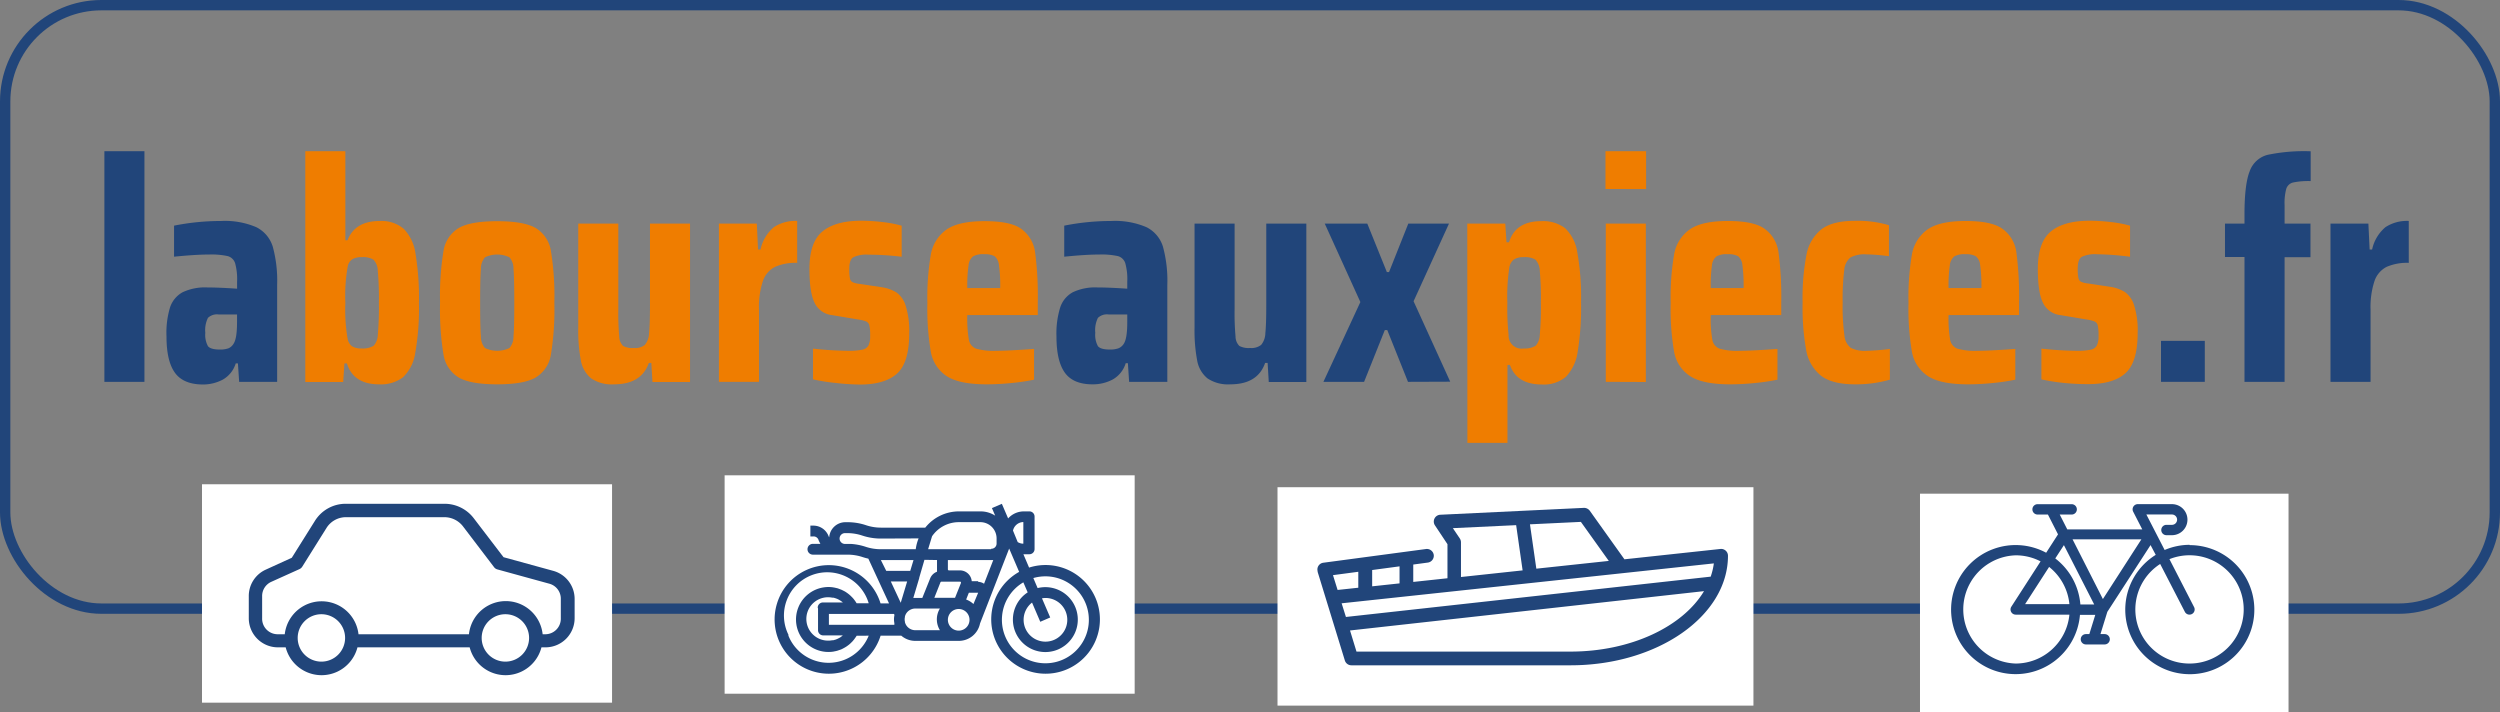 <svg xmlns="http://www.w3.org/2000/svg" xmlns:xlink="http://www.w3.org/1999/xlink" viewBox="0 0 483.05 137.59"><rect x="0" y="0" width="483.05" height="137.59" fill="#808080" stroke="none"/><defs><style>.cls-1,.cls-3{fill:none;}.cls-2{clip-path:url(#clip-path);}.cls-3{stroke:#21457a;stroke-miterlimit:10;stroke-width:2px;}.cls-4{fill:#fff;}.cls-5{fill:#21457a;}.cls-6{fill:#ef7d00;}</style><clipPath id="clip-path" transform="translate(-21.15 -20.79)"><rect class="cls-1" width="524.57" height="166.15"/></clipPath></defs><title>lbap</title><g id="Calque_2" data-name="Calque 2"><g id="Calque_1-2" data-name="Calque 1"><g class="cls-2"><rect class="cls-3" x="1" y="1" width="481.05" height="116.6" rx="18.59"/><rect class="cls-4" x="140.01" y="91.84" width="79.23" height="42.2"/><rect class="cls-4" x="39.03" y="93.57" width="79.23" height="42.2"/><rect class="cls-4" x="246.84" y="94.14" width="91.96" height="42.2"/><rect class="cls-4" x="370.98" y="95.39" width="71.21" height="42.2"/></g><path class="cls-5" d="M41.32,94.57V50h7.74V94.57Z" transform="translate(-21.15 -20.79)"/><path class="cls-5" d="M54.94,92.8q-1.62-2.25-1.62-7A17,17,0,0,1,54,80.2a5.19,5.19,0,0,1,2.43-2.94,10.09,10.09,0,0,1,4.77-.93q2.16,0,5.76.24V75.19a11.4,11.4,0,0,0-.39-3.57,2.08,2.08,0,0,0-1.44-1.35,15,15,0,0,0-3.63-.3q-2.52,0-6.72.42v-6a46.09,46.09,0,0,1,9.06-.9,15.41,15.41,0,0,1,6.84,1.2,6.25,6.25,0,0,1,3.18,3.78,25,25,0,0,1,.84,7.38V94.57H67.36L67.12,91H66.7a5.41,5.41,0,0,1-2.52,3.15,8.14,8.14,0,0,1-3.9.93Q56.56,95.05,54.94,92.8Zm10.35-4.71a2.15,2.15,0,0,0,1-.9q.66-1,.66-4.14v-1.5H63.4a2.53,2.53,0,0,0-2.07.66,5.3,5.3,0,0,0-.51,2.88,4.53,4.53,0,0,0,.51,2.58q.51.66,2.31.66A4.72,4.72,0,0,0,65.29,88.09Z" transform="translate(-21.15 -20.79)"/><path class="cls-6" d="M88.18,91H87.7l-.24,3.6H80.14V50h7.74V67.21h.42q1.44-3.72,6.24-3.72A6.64,6.64,0,0,1,99.16,65a8.61,8.61,0,0,1,2.28,4.83,52.59,52.59,0,0,1,.66,9.54,49.19,49.19,0,0,1-.72,9.63A8.13,8.13,0,0,1,99,93.7a7.05,7.05,0,0,1-4.59,1.35Q89.44,95.05,88.18,91Zm5.13-3.36a3.27,3.27,0,0,0,.84-2.19,59.46,59.46,0,0,0,.21-6.15,59.46,59.46,0,0,0-.21-6.15,3.27,3.27,0,0,0-.84-2.19,3.87,3.87,0,0,0-2.25-.48,3.6,3.6,0,0,0-1.77.36,2.18,2.18,0,0,0-.93,1.32,32.17,32.17,0,0,0-.48,7.14,33.2,33.2,0,0,0,.42,6.84,2.36,2.36,0,0,0,.87,1.56,3.44,3.44,0,0,0,1.89.42A3.87,3.87,0,0,0,93.31,87.61Z" transform="translate(-21.15 -20.79)"/><path class="cls-6" d="M109.78,93.73a6.32,6.32,0,0,1-2.94-4.44,53.79,53.79,0,0,1-.66-10,53.79,53.79,0,0,1,.66-10,6.32,6.32,0,0,1,2.94-4.44q2.28-1.32,7.44-1.32t7.44,1.32a6.32,6.32,0,0,1,2.94,4.44,53.79,53.79,0,0,1,.66,10,53.79,53.79,0,0,1-.66,10,6.32,6.32,0,0,1-2.94,4.44q-2.28,1.32-7.44,1.32T109.78,93.73Zm9.81-5.7a3.37,3.37,0,0,0,.78-2.25q.15-1.71.15-6.51t-.15-6.51a3.37,3.37,0,0,0-.78-2.25,5.47,5.47,0,0,0-4.74,0,3.37,3.37,0,0,0-.78,2.25q-.15,1.71-.15,6.51t.15,6.51a3.37,3.37,0,0,0,.78,2.25,5.47,5.47,0,0,0,4.74,0Z" transform="translate(-21.15 -20.79)"/><path class="cls-6" d="M147,90.91h-.48q-1.44,4.14-6.72,4.14a7.13,7.13,0,0,1-4.41-1.14,5.74,5.74,0,0,1-2-3.45,31.16,31.16,0,0,1-.51-6.39V64h7.74V80.53a50.63,50.63,0,0,0,.18,5.28,2.57,2.57,0,0,0,.75,1.83,3.91,3.91,0,0,0,2.07.39,3,3,0,0,0,2.13-.6,3.66,3.66,0,0,0,.81-2.25q.18-1.65.18-5.55V64h7.74v30.6h-7.26Z" transform="translate(-21.15 -20.79)"/><path class="cls-6" d="M160.06,64h7.32l.24,5h.48a7.75,7.75,0,0,1,2.58-4.32,7.55,7.55,0,0,1,4.5-1.2v8.1a9.82,9.82,0,0,0-4.29.78,4.75,4.75,0,0,0-2.34,2.76,15.88,15.88,0,0,0-.75,5.52V94.57h-7.74Z" transform="translate(-21.15 -20.79)"/><path class="cls-6" d="M182.59,94.78a36,36,0,0,1-4.35-.69V88.15a66.13,66.13,0,0,0,6.84.42,12.38,12.38,0,0,0,2.67-.21,1.74,1.74,0,0,0,1.2-.81,4,4,0,0,0,.33-1.86,8.69,8.69,0,0,0-.15-2,1.11,1.11,0,0,0-.6-.78,6.8,6.8,0,0,0-1.59-.39l-5-.84a4.23,4.23,0,0,1-3.39-2.37q-1-2-1-6.57,0-5.16,2.52-7.23c1.68-1.38,4.17-2.07,7.5-2.07a34.86,34.86,0,0,1,4.2.27,22,22,0,0,1,3.6.69v6A53.07,53.07,0,0,0,189,70a6,6,0,0,0-3,.51c-.51.34-.75,1.07-.75,2.19a9,9,0,0,0,.12,1.86,1,1,0,0,0,.51.75,4.21,4.21,0,0,0,1.35.33l4.38.66a7.65,7.65,0,0,1,2.76,1,4.94,4.94,0,0,1,1.77,2.55,16.31,16.31,0,0,1,.69,5.34q0,5.64-2.34,7.77t-7.2,2.13A44.32,44.32,0,0,1,182.59,94.78Z" transform="translate(-21.15 -20.79)"/><path class="cls-6" d="M221.67,81.67H208.05a24.92,24.92,0,0,0,.3,4.74,2.25,2.25,0,0,0,1.38,1.74,12.23,12.23,0,0,0,3.9.42q2.28,0,7.32-.36v5.94a38.53,38.53,0,0,1-4.2.63,47.34,47.34,0,0,1-4.92.27q-5.34,0-7.77-1.59A7.13,7.13,0,0,1,201,88.75a49.36,49.36,0,0,1-.66-9.42A49.5,49.5,0,0,1,201,70a7.5,7.5,0,0,1,3-4.83q2.34-1.65,7.38-1.65T218.46,65a6.64,6.64,0,0,1,2.7,4.59,65.68,65.68,0,0,1,.51,9.72ZM209.16,70.33a2.55,2.55,0,0,0-.87,1.74,27.67,27.67,0,0,0-.24,4.38h6.36a28.29,28.29,0,0,0-.24-4.41,2.53,2.53,0,0,0-.84-1.74,3.93,3.93,0,0,0-2-.39A4,4,0,0,0,209.16,70.33Z" transform="translate(-21.15 -20.79)"/><path class="cls-5" d="M226.9,92.8q-1.62-2.25-1.62-7A17,17,0,0,1,226,80.2a5.19,5.19,0,0,1,2.43-2.94,10.09,10.09,0,0,1,4.77-.93q2.16,0,5.76.24V75.19a11.4,11.4,0,0,0-.39-3.57,2.08,2.08,0,0,0-1.44-1.35,15,15,0,0,0-3.63-.3q-2.52,0-6.72.42v-6a46.09,46.09,0,0,1,9.06-.9,15.41,15.41,0,0,1,6.84,1.2,6.25,6.25,0,0,1,3.18,3.78,25,25,0,0,1,.84,7.38V94.57h-7.38l-.24-3.6h-.42a5.41,5.41,0,0,1-2.52,3.15,8.14,8.14,0,0,1-3.9.93Q228.52,95.05,226.9,92.8Zm10.35-4.71a2.15,2.15,0,0,0,1.05-.9q.66-1,.66-4.14v-1.5h-3.6a2.53,2.53,0,0,0-2.07.66,5.3,5.3,0,0,0-.51,2.88,4.53,4.53,0,0,0,.51,2.58q.51.66,2.31.66A4.72,4.72,0,0,0,237.25,88.09Z" transform="translate(-21.15 -20.79)"/><path class="cls-5" d="M266.08,90.91h-.48q-1.44,4.14-6.72,4.14a7.13,7.13,0,0,1-4.41-1.14,5.74,5.74,0,0,1-2-3.45,31.16,31.16,0,0,1-.51-6.39V64h7.74V80.53a50.63,50.63,0,0,0,.18,5.28,2.57,2.57,0,0,0,.75,1.83,3.91,3.91,0,0,0,2.07.39,3.06,3.06,0,0,0,2.13-.6,3.66,3.66,0,0,0,.81-2.25q.18-1.65.18-5.55V64h7.74v30.6h-7.26Z" transform="translate(-21.15 -20.79)"/><path class="cls-5" d="M293.2,94.57l-4-10h-.48l-4,10h-7.86L284,79.15,277.12,64h8.22l3.78,9.36h.42L293.26,64h7.86L294.28,79l7.08,15.54Z" transform="translate(-21.15 -20.79)"/><path class="cls-6" d="M304.66,64H312l.24,3.6h.48q1.26-4.08,6.24-4.08a7.09,7.09,0,0,1,4.59,1.35,8.1,8.1,0,0,1,2.37,4.71,49.11,49.11,0,0,1,.72,9.66,52.59,52.59,0,0,1-.66,9.54,8.67,8.67,0,0,1-2.28,4.83,6.64,6.64,0,0,1-4.62,1.47c-3.24,0-5.31-1.26-6.18-3.78h-.48v15.06h-7.74Zm13.17,23.64a3.32,3.32,0,0,0,.84-2.19,59.46,59.46,0,0,0,.21-6.15,59.46,59.46,0,0,0-.21-6.15,3.32,3.32,0,0,0-.84-2.19,3.87,3.87,0,0,0-2.25-.48,3.38,3.38,0,0,0-1.92.45,2.5,2.5,0,0,0-.9,1.71,37,37,0,0,0-.36,6.66,49.25,49.25,0,0,0,.24,6.18,2.51,2.51,0,0,0,2.94,2.64A3.87,3.87,0,0,0,317.83,87.61Z" transform="translate(-21.15 -20.79)"/><path class="cls-6" d="M331.36,57.31V50h7.85v7.32Zm.06,37.26V64h7.74v30.6Z" transform="translate(-21.15 -20.79)"/><path class="cls-6" d="M365.32,81.67H351.7a24.09,24.09,0,0,0,.3,4.74,2.23,2.23,0,0,0,1.38,1.74,12.15,12.15,0,0,0,3.9.42c1.51,0,4-.12,7.31-.36v5.94a38.68,38.68,0,0,1-4.19.63,47.53,47.53,0,0,1-4.93.27c-3.56,0-6.14-.53-7.76-1.59a7.06,7.06,0,0,1-3.09-4.71,48.54,48.54,0,0,1-.66-9.42,48.67,48.67,0,0,1,.66-9.36,7.43,7.43,0,0,1,3-4.83q2.33-1.65,7.38-1.65T362.11,65a6.67,6.67,0,0,1,2.69,4.59,65.35,65.35,0,0,1,.52,9.72ZM352.8,70.33a2.55,2.55,0,0,0-.87,1.74,28,28,0,0,0-.23,4.38h6.35a30,30,0,0,0-.23-4.41A2.57,2.57,0,0,0,357,70.3a3.88,3.88,0,0,0-2-.39A4,4,0,0,0,352.8,70.33Z" transform="translate(-21.15 -20.79)"/><path class="cls-6" d="M379.59,95.05q-4.44,0-6.6-1.68a8.11,8.11,0,0,1-2.85-4.92,46.73,46.73,0,0,1-.69-9.18A44,44,0,0,1,370.2,70a8.13,8.13,0,0,1,2.91-4.92q2.16-1.62,6.42-1.62a21.36,21.36,0,0,1,6.6.84v6a35.78,35.78,0,0,0-4.38-.36,5.77,5.77,0,0,0-3.06.6,3.49,3.49,0,0,0-1.2,2.46,44.58,44.58,0,0,0-.3,6.24,41.14,41.14,0,0,0,.33,6.3A3.45,3.45,0,0,0,378.75,88a6,6,0,0,0,3.06.57,41.41,41.41,0,0,0,4.5-.36v5.94A23.75,23.75,0,0,1,379.59,95.05Z" transform="translate(-21.15 -20.79)"/><path class="cls-6" d="M411.27,81.67H397.65a24.92,24.92,0,0,0,.3,4.74,2.25,2.25,0,0,0,1.38,1.74,12.23,12.23,0,0,0,3.9.42q2.28,0,7.32-.36v5.94a38.53,38.53,0,0,1-4.2.63,47.34,47.34,0,0,1-4.92.27q-5.34,0-7.77-1.59a7.13,7.13,0,0,1-3.09-4.71,49.36,49.36,0,0,1-.66-9.42,49.5,49.5,0,0,1,.66-9.36,7.5,7.5,0,0,1,3-4.83q2.34-1.65,7.38-1.65T408.06,65a6.64,6.64,0,0,1,2.7,4.59,65.68,65.68,0,0,1,.51,9.72ZM398.76,70.33a2.55,2.55,0,0,0-.87,1.74,27.67,27.67,0,0,0-.24,4.38H404a28.29,28.29,0,0,0-.24-4.41,2.53,2.53,0,0,0-.84-1.74,3.93,3.93,0,0,0-2-.39A4,4,0,0,0,398.76,70.33Z" transform="translate(-21.15 -20.79)"/><path class="cls-6" d="M419.94,94.78a36.3,36.3,0,0,1-4.35-.69V88.15a66.13,66.13,0,0,0,6.84.42,12.38,12.38,0,0,0,2.67-.21,1.74,1.74,0,0,0,1.2-.81,4,4,0,0,0,.33-1.86,8.69,8.69,0,0,0-.15-2,1.11,1.11,0,0,0-.6-.78,6.67,6.67,0,0,0-1.59-.39l-5-.84a4.23,4.23,0,0,1-3.39-2.37q-1-2-1-6.57,0-5.16,2.52-7.23t7.5-2.07a34.86,34.86,0,0,1,4.2.27,21.77,21.77,0,0,1,3.6.69v6a53.07,53.07,0,0,0-6.36-.48,6,6,0,0,0-3,.51q-.75.51-.75,2.19a9.81,9.81,0,0,0,.12,1.86,1.05,1.05,0,0,0,.51.75,4.21,4.21,0,0,0,1.35.33l4.38.66a7.58,7.58,0,0,1,2.76,1,4.94,4.94,0,0,1,1.77,2.55,16,16,0,0,1,.69,5.34q0,5.64-2.34,7.77t-7.2,2.13A44.48,44.48,0,0,1,419.94,94.78Z" transform="translate(-21.15 -20.79)"/><path class="cls-5" d="M438.7,94.57V86.65h8.46v7.92Z" transform="translate(-21.15 -20.79)"/><path class="cls-5" d="M454.83,70.45h-3.77V64h3.77v-1.8c0-3.88.34-6.65,1-8.31a5,5,0,0,1,3.45-3.18,34.74,34.74,0,0,1,8.34-.69v5.76a14.54,14.54,0,0,0-3.39.27,1.82,1.82,0,0,0-1.32,1.2,10.44,10.44,0,0,0-.33,3.21V64h5v6.48h-5V94.57h-7.75Z" transform="translate(-21.15 -20.79)"/><path class="cls-5" d="M471.45,64h7.32l.24,5h.48a7.75,7.75,0,0,1,2.58-4.32,7.59,7.59,0,0,1,4.5-1.2v8.1a9.85,9.85,0,0,0-4.29.78,4.79,4.79,0,0,0-2.34,2.76,16.13,16.13,0,0,0-.75,5.52V94.57h-7.74Z" transform="translate(-21.15 -20.79)"/><g class="cls-2"><path class="cls-5" d="M69.22,136v4.19a5.63,5.63,0,0,0,5.58,5.68h1.55a7.16,7.16,0,0,0,13.87,0H111.9a7.16,7.16,0,0,0,13.87,0h.83a5.64,5.64,0,0,0,5.58-5.68v-3.67a5.63,5.63,0,0,0-4.13-5.43l-9.61-2.64-5.77-7.55a7.1,7.1,0,0,0-5.64-2.77H88a7,7,0,0,0-6,3.3l-4.47,7.13-5.06,2.31A5.59,5.59,0,0,0,69.22,136m45,8.05a4.58,4.58,0,1,1,4.58,4.58,4.58,4.58,0,0,1-4.58-4.58m-35.55,0a4.58,4.58,0,1,1,4.58,4.58,4.58,4.58,0,0,1-4.58-4.58M71.8,140.2h0V136a3,3,0,0,1,1.77-2.79L79,130.76a1.26,1.26,0,0,0,.56-.49l4.67-7.46A4.44,4.44,0,0,1,88,120.72h19a4.55,4.55,0,0,1,3.6,1.76l6,7.88a1.19,1.19,0,0,0,.68.46l10,2.75a3,3,0,0,1,2.23,3v3.67a3,3,0,0,1-3,3.1H126a7.16,7.16,0,0,0-14.24,0H90.42a7.17,7.17,0,0,0-14.25,0H74.8a3,3,0,0,1-3-3.1" transform="translate(-21.15 -20.79)"/><path class="cls-5" d="M171.3,137.35a10.46,10.46,0,0,0,20,6.27h4a4.15,4.15,0,0,0,2.74,1h8.37a4.18,4.18,0,0,0,4.1-3.36h0l5.63-14.48,1.93,4.51a10.5,10.5,0,1,0,1.92-.83l-1.1-2.58H220a1,1,0,0,0,1.05-1v-6.28a1,1,0,0,0-1.05-1h-1a4.1,4.1,0,0,0-3.06,1.36l-1.21-2.82-1.92.82.63,1.47a5.19,5.19,0,0,0-2.81-.83h-4.18a8.32,8.32,0,0,0-6.52,3.14h-8.56a9.11,9.11,0,0,1-2.89-.47,11.06,11.06,0,0,0-3.56-.58h-.44a3.13,3.13,0,0,0-3.11,2.93l-.11-.2a3.14,3.14,0,0,0-2.95-2.07h-.58v2.09h.59a1,1,0,0,1,1,.72,1.21,1.21,0,0,0,.05.14l.29.57h-1.44a1,1,0,1,0,0,2.09h6.71a9.22,9.22,0,0,1,2.9.47,10.52,10.52,0,0,0,1.1.3l4,8.65h-1.64a10.46,10.46,0,0,0-20,0m49.27-.16,1.59,3.71,1.92-.83-1.59-3.7a4.5,4.5,0,0,1,.63-.07,4.22,4.22,0,1,1-2.55.89m-1.68-3.91.84,1.94a6.27,6.27,0,1,0,1.92-.83l-.83-1.94a8.5,8.5,0,0,1,2.35-.33,8.4,8.4,0,1,1-4.28,1.16m-2-10a2.1,2.1,0,0,1,2-1.65v4.18a2.09,2.09,0,0,1-1.09-.31ZM191.35,129h6.31l-.63,2.09h-4.64Zm7.29-4.18a8.37,8.37,0,0,0-.55,2.09h-6.78a9.22,9.22,0,0,1-2.9-.47,11.5,11.5,0,0,0-2.79-.55l-.15,0h-1.05a1,1,0,0,1,0-2.09h.44a9.16,9.16,0,0,1,2.89.47,11.34,11.34,0,0,0,3.56.58ZM202.2,129v1.88c0,.13,0,.25,0,.38a2.25,2.25,0,0,0-1.32,1.28l-1.52,3.78H198c-.13,0-.25,0-.38,0l1.15-3.85a.43.43,0,0,1,0-.07l1-3.44Zm.66,4.32a.21.21,0,0,1,.19-.14h3.58l.07,0a.21.21,0,0,1,.12.27l-1.14,2.85h-4Zm9.8-6.41H200.48l.76-2.5a6.27,6.27,0,0,1,5.15-2.73h4.18a3.14,3.14,0,0,1,3.14,3.14v1a1,1,0,0,1-1.05,1m-2.51,6.27h-1.24a2.29,2.29,0,0,0-2.28-2.09H204.5a.2.2,0,0,1-.2-.21V129h8.36a2.85,2.85,0,0,0,.41,0l-1.78,4.58a2.11,2.11,0,0,0-1.14-.36m-.91,4.28a4.21,4.21,0,0,0-1.41-.87l.52-1.31h1.8Zm-4.94,3.05a2.09,2.09,0,1,1,2.09,2.09,2.09,2.09,0,0,1-2.09-2.09M196,140a.32.32,0,0,1,0-.09,2.06,2.06,0,0,1,.46-.86l0,0a2.11,2.11,0,0,1,1.53-.68h4.77a4,4,0,0,0,0,4.19H198a2.08,2.08,0,0,1-1.53-.68l0,0A2.06,2.06,0,0,1,196,141a.32.32,0,0,1,0-.09,1.91,1.91,0,0,1,0-.89m-.81-2.76-1.92-4.12h3.16Zm-13.88,4.25v-2.09h12.58l.07.13h0l0,.18a3.59,3.59,0,0,0,0,1.46c0,.07,0,.14,0,.21s0,.07,0,.11Zm-2.1-3.14v4.19a1,1,0,0,0,1.05,1H184a4.26,4.26,0,0,1-.54.41l-.19.1a3.42,3.42,0,0,1-.43.21l-.22.09-.47.13-.21,0a3.23,3.23,0,0,1-.69.07,4.19,4.19,0,1,1,.7-8.3l.21,0a3.47,3.47,0,0,1,.46.13l.23.08a4.25,4.25,0,0,1,.43.21l.18.11a4.29,4.29,0,0,1,.55.4h-3.81a1,1,0,0,0-1.05,1m-5.66,5.23A8.36,8.36,0,1,1,189,137.35h-2.33a.86.86,0,0,0-.07-.1c-.06-.11-.13-.2-.19-.3l-.31-.42-.24-.27-.35-.35-.28-.25-.39-.3-.3-.2a4.77,4.77,0,0,0-.44-.24l-.32-.16-.49-.19-.31-.11-.57-.13-.28-.05a6,6,0,0,0-1.8,0,6.27,6.27,0,0,0,1.8,12.42l.29-.06a5.07,5.07,0,0,0,.56-.13l.32-.11a4.09,4.09,0,0,0,.49-.18l.31-.16c.15-.08.3-.16.44-.25a3.13,3.13,0,0,0,.3-.2c.14-.09.27-.2.4-.3l.27-.24.36-.36.23-.27c.11-.13.21-.28.31-.42s.14-.19.2-.29l.07-.11H189a8.36,8.36,0,0,1-15.51,0" transform="translate(-21.15 -20.79)"/><path class="cls-5" d="M444.2,126.06a12.39,12.39,0,0,0-4.8,1l-3.53-6.86h4.94a1,1,0,0,1,0,2h-1.06a1,1,0,0,0,0,2h1.06a3,3,0,1,0,0-6h-6.59a1,1,0,0,0-.89,1.47l1.75,3.41H420.59l-1.46-2.87h2.31a1,1,0,0,0,0-2h-6.59a1,1,0,0,0,0,2h2l1.95,3.83-2.29,3.55a12.47,12.47,0,1,0,6.53,12H426l-1.15,3.72h-.66a1,1,0,0,0,0,2h3.62a1,1,0,0,0,0-2H427l1.33-4.3,8.35-12.9,1,1.89a12.47,12.47,0,1,0,6.58-1.88m-24.32,0,5.85,11.46h-2.67a12.48,12.48,0,0,0-4.85-8.89ZM421,137.52h-8.56l4.64-7.19a10.45,10.45,0,0,1,3.92,7.19M410.63,149a10.46,10.46,0,0,1,0-20.91,10.35,10.35,0,0,1,4.8,1.17L409.79,138a1,1,0,0,0,.84,1.55H421A10.46,10.46,0,0,1,410.63,149m16.84-12.46L421.61,125h13.3ZM444.2,149a10.45,10.45,0,0,1-5.66-19.24l4.77,9.25a1,1,0,0,0,.89.54,1.07,1.07,0,0,0,.46-.11,1,1,0,0,0,.43-1.35l-4.76-9.26A10.46,10.46,0,1,1,444.2,149" transform="translate(-21.15 -20.79)"/><path class="cls-5" d="M275.72,131.21,281,148.4a1.32,1.32,0,0,0,1.26.94H324.6c16.78,0,30.43-9.5,30.43-21.17a1.32,1.32,0,0,0-1.46-1.31l-18.57,2s0-.09-.06-.12l-6.61-9.26a1.38,1.38,0,0,0-1.14-.56l-27.78,1.33a1.32,1.32,0,0,0-1,2.05l2.42,3.64v6.58l-6.61.71v-3.36l2.82-.38a1.33,1.33,0,0,0,1.14-1.48,1.34,1.34,0,0,0-1.49-1.14l-19.84,2.65a1.31,1.31,0,0,0-1.09,1.7m15.82,2.29-5.3.57v-3.15l5.29-.71v3.25s0,0,0,0M315.35,131l-11.91,1.28v-6.7a1.39,1.39,0,0,0-.22-.74l-1.35-2,12.23-.58ZM332,129.17l-14,1.5s0,0,0,0l-1.23-8.57,9.84-.47Zm-50,13.44,68.4-7.6c-4.09,6.84-14.1,11.68-25.8,11.68H283.25Zm-1.62-5.25,71.92-7.71a13.08,13.08,0,0,1-.61,2.56L281.21,140Zm-1.67-5.44,4.89-.65v3.08l-4,.43Z" transform="translate(-21.15 -20.79)"/></g></g></g></svg>